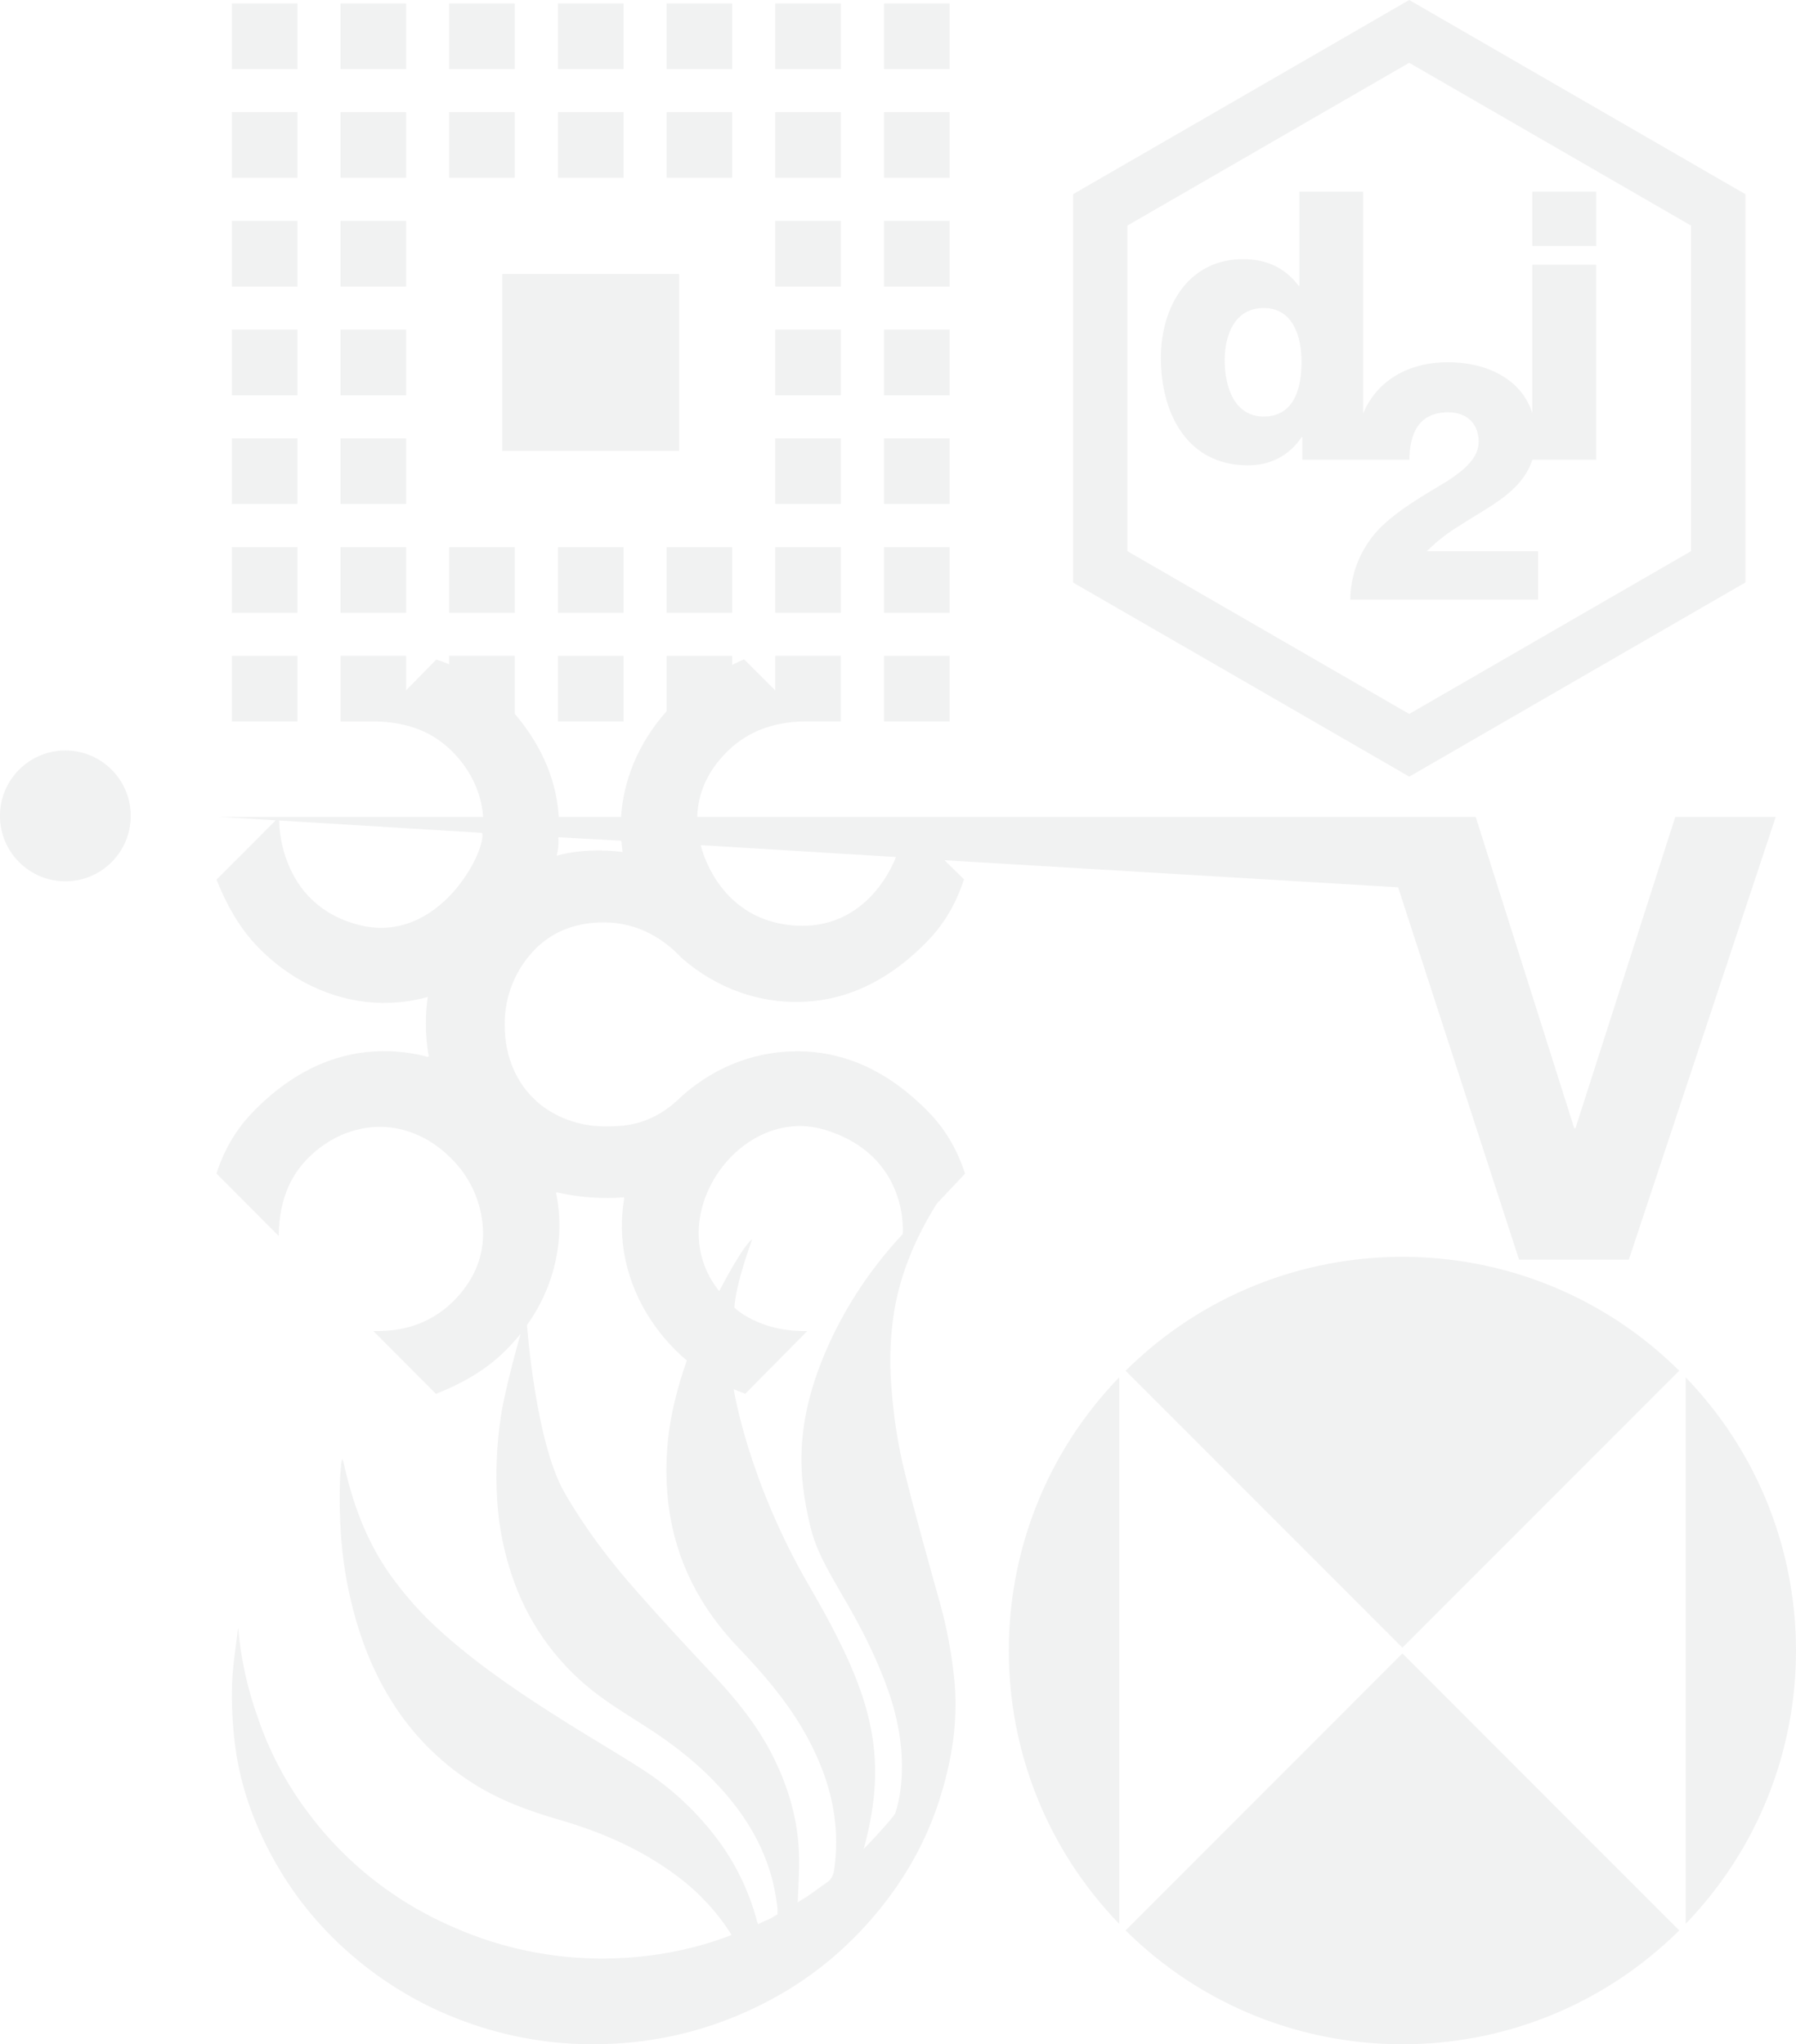<?xml version="1.0" encoding="utf-8"?>
<!-- Generator: Adobe Illustrator 25.1.0, SVG Export Plug-In . SVG Version: 6.00 Build 0)  -->
<svg version="1.1" id="Layer_1" xmlns="http://www.w3.org/2000/svg" xmlns:xlink="http://www.w3.org/1999/xlink" x="0px" y="0px"
	 viewBox="0 0 949.21 1080" style="enable-background:new 0 0 949.21 1080;" xml:space="preserve">
<style type="text/css">
	.st0{opacity:0.1;}
	.st1{fill:#75797A;}
</style>
<g id="Layer_2_1_" class="st0">
	<g id="Layer_1-2">
		<path class="st1" d="M594.89,724.15L741.2,870.46l146.31-146.31C806.48,643.9,675.92,643.9,594.89,724.15z"/>
		<path class="st1" d="M890.89,727.62v288.73C968.65,935.81,968.65,808.16,890.89,727.62z"/>
		<path class="st1" d="M591.51,1016.36V727.61C513.72,808.14,513.72,935.83,591.51,1016.36z"/>
		<path class="st1" d="M594.89,1019.83c81.05,80.2,211.56,80.2,292.61,0L741.2,873.5L594.89,1019.83z"/>
		<path class="st1" d="M34.55,396.47c-19.09-0.01-34.56,15.46-34.57,34.55c-0.01,19.09,15.46,34.56,34.55,34.57
			s34.56-15.46,34.57-34.55c0-0.01,0-0.03,0-0.04C69.08,411.93,53.62,396.48,34.55,396.47z"/>
		<rect x="179.96" y="289.03" class="st1" width="34.68" height="34.68"/>
		<rect x="179.96" y="231.59" class="st1" width="34.68" height="34.68"/>
		<rect x="179.96" y="174.14" class="st1" width="34.68" height="34.68"/>
		<rect x="409.74" y="289.03" class="st1" width="34.68" height="34.68"/>
		<rect x="352.29" y="289.03" class="st1" width="34.68" height="34.68"/>
		<rect x="294.85" y="289.03" class="st1" width="34.68" height="34.68"/>
		<rect x="179.96" y="116.7" class="st1" width="34.68" height="34.68"/>
		<rect x="237.4" y="289.03" class="st1" width="34.68" height="34.68"/>
		<rect x="352.29" y="59.25" class="st1" width="34.68" height="34.68"/>
		<rect x="237.4" y="59.25" class="st1" width="34.68" height="34.68"/>
		<rect x="179.96" y="59.25" class="st1" width="34.68" height="34.68"/>
		<rect x="352.29" y="1.81" class="st1" width="34.68" height="34.68"/>
		<rect x="294.85" y="59.25" class="st1" width="34.68" height="34.68"/>
		<rect x="294.85" y="1.81" class="st1" width="34.68" height="34.68"/>
		<rect x="179.96" y="1.81" class="st1" width="34.68" height="34.68"/>
		<rect x="237.4" y="1.81" class="st1" width="34.68" height="34.68"/>
		<rect x="409.74" y="231.59" class="st1" width="34.68" height="34.68"/>
		<rect x="467.18" y="289.03" class="st1" width="34.68" height="34.68"/>
		<rect x="409.74" y="174.14" class="st1" width="34.68" height="34.68"/>
		<rect x="467.18" y="346.48" class="st1" width="34.68" height="34.68"/>
		<rect x="294.85" y="346.48" class="st1" width="34.68" height="34.68"/>
		<rect x="467.18" y="59.25" class="st1" width="34.68" height="34.68"/>
		<rect x="467.18" y="1.81" class="st1" width="34.68" height="34.68"/>
		<rect x="467.18" y="174.14" class="st1" width="34.68" height="34.68"/>
		<rect x="467.18" y="231.59" class="st1" width="34.68" height="34.68"/>
		<rect x="467.18" y="116.7" class="st1" width="34.68" height="34.68"/>
		<rect x="122.52" y="1.81" class="st1" width="34.68" height="34.68"/>
		<rect x="122.52" y="116.7" class="st1" width="34.68" height="34.68"/>
		<rect x="122.52" y="59.25" class="st1" width="34.68" height="34.68"/>
		<rect x="409.74" y="116.7" class="st1" width="34.68" height="34.68"/>
		<rect x="409.74" y="59.25" class="st1" width="34.68" height="34.68"/>
		<rect x="409.74" y="1.81" class="st1" width="34.68" height="34.68"/>
		<rect x="122.52" y="346.48" class="st1" width="34.68" height="34.68"/>
		<rect x="122.52" y="289.03" class="st1" width="34.68" height="34.68"/>
		<rect x="122.52" y="231.59" class="st1" width="34.68" height="34.68"/>
		<rect x="122.52" y="174.14" class="st1" width="34.68" height="34.68"/>
		<rect x="265.44" y="144.73" class="st1" width="93.5" height="93.5"/>
		<path class="st1" d="M567.11,307.74L656,359l88.83,51.29l0,0l88.8-51.29l88.83-51.28V102.58L833.62,51.3L744.79,0L656,51.3
			l-88.85,51.28l0,0v205.16H567.11z M595.85,119.17L595.85,119.17l74.47-43l74.47-43l74.46,43l74.48,43v172l0,0l-74.47,43l-74.47,43
			l-74.47-43l-74.47-43l0,0V119.17z"/>
		<path class="st1" d="M659.55,245.83c11.91,0,21.83-5.15,28.37-14.87h0.4v11.9h56.55c0.18-13.5,4.63-25.05,20.61-25.05
			c9.59,0,16,5.87,16,15.46c0,8.34-6.74,14.39-16.16,20.61c-9.59,6-21.67,12.42-32.32,21.66c-12.12,10.28-19.18,25.32-19.36,41.21
			h99.26v-25.58h-58.79c8-7.82,13-10.83,22.38-16.7c14.61-9,28.54-16.55,33.37-31.61h33.72v-103h-33.72v78.44
			c-5.69-18.13-24.21-26.94-44.56-26.94c-21.7,0-37.8,10.25-44.84,27V101.22h-33.73V151h-0.39c-7-9.32-16.67-14.09-29.36-14.09
			c-29.16,0-43.44,25.4-43.44,52.17C613.54,218.07,627.22,245.83,659.55,245.83z M667.88,162.72c14.69,0,20,13.69,20,28.57
			c0,13.09-3.56,28.76-20,28.76c-15.47,0-20.62-15.67-20.62-29.76C647.26,177.2,652.41,162.72,667.88,162.72z"/>
		<rect x="809.86" y="101.23" class="st1" width="33.73" height="28.74"/>
		<path class="st1" d="M492.16,640.75c0.95-1.61,1.92-3.22,2.89-4.82l15-15.91c-5.44-16.57-13.28-26.62-20.74-34
			c-22.94-22.87-46.24-30.47-66.91-30.62c-20.44-0.31-42.84,6.55-61.92,23.59l-0.31,0.28c-15.54,15.28-29.76,15.8-40.3,15.8
			C298.29,595,285.64,584,282,580.27c-7.9-7.64-15.27-20.55-15.27-38.72c-0.19-15.2,5.78-29.82,16.54-40.55
			c9.22-9,21.07-13.7,35.82-13.7c18.7,0,32.14,9.22,41.09,18.7l0.29,0.26c18.94,16.53,41.3,23.4,61.46,23.06
			c20.68-0.18,44-7.81,66.87-30.72c7.45-7.45,15.27-17.5,20.68-34.08l-10.31-10.07l239.75,14.3l63.93,196.74h58l77.65-233.93h-53.09
			L832.66,596H832l-52.08-164.45H368.51c0.35-12.58,5.39-24.08,15.64-34.32c13.22-13.22,29.26-16.11,42.27-16.11h18v-34.64h-34.68
			v18.26l-16.46-16.46c-2.2,0.87-4.3,2.08-6.3,3v-4.78h-34.69v29.25c-15.32,17.21-22.86,37-24.05,55.82h-32.95
			c-1-17-7.29-35.57-22.92-54.13l-0.28-0.36v-30.6H237.4V351l-0.39-0.25c-2-0.82-4.16-1.6-6.41-2.33l-15.95,16.25v-18.19H180v34.67
			h18.88c21,0.46,32.84,8.57,40.16,15.88c13.21,13.2,15.84,27.51,16.31,34.52H115.5l30.24,1.8l-0.16,0.16l-31.15,31.18
			c6.9,17.32,14.73,28.49,22.92,36.68c19.38,19.36,42.67,28.1,64.27,28.46c8.12,0.11,16.22-0.9,24.06-3l0.4-0.17
			c-0.68,4.66-1.01,9.36-1,14.07c-0.01,5.83,0.5,11.65,1.52,17.39l-0.56,0.22c-7.82-2.1-15.9-3.11-24-3
			c-20.68,0.15-44,7.75-66.92,30.62c-7.46,7.43-15.3,17.48-20.73,34l32.91,33c0.22-21.79,8.25-33.88,15.71-41.32
			c15.3-15.25,32.07-16.34,37.28-16.33c11-0.17,25.32,3.77,38.15,16.64c10.86,10.65,16.95,25.24,16.88,40.45
			c-0.21,12.85-5.25,24.57-15.7,35c-13.25,13.2-29.27,16.16-42.3,15.76l33.09,33.21c17.33-6.86,28.52-14.67,36.73-22.84
			c2.83-2.81,5.5-5.78,8-8.89c0,0-8.21,28.74-10.37,43.34c-2.27,14.82-2.94,29.84-2,44.8c0.91,14.49,3.87,28.77,8.78,42.43
			c8.75,24.48,24.67,45.76,45.7,61.06c9.65,7.13,20.19,13.14,30.15,19.89c14.74,10,28.1,21.45,39.2,35.22
			c12.83,15.91,21.29,33.63,23.92,53.79c0.36,2.04,0.49,4.12,0.38,6.19c-0.54,0.3-1.07,0.62-1.62,0.92
			c-1.31,0.92-2.74,1.66-4.25,2.19c-1.44,0.68-2.89,1.32-4.35,2c-0.2-0.31-0.35-0.65-0.45-1c-4.27-16.5-11.85-31.96-22.28-45.43
			c-10.9-14.13-24.18-26.25-39.25-35.82c-12.93-8.31-26.29-16-39.28-24.21C277,895.93,255,881.31,235.15,863.8
			c-11.38-9.88-21.48-21.14-30.08-33.51c-11.89-17.41-18.87-36.69-23.31-56.93c-0.15-0.68-0.4-1.33-0.81-2.66
			c-0.24,0.71-0.44,1.44-0.58,2.18c-0.26,3.14-0.59,6.27-0.69,9.41c-0.58,19.81,0.56,39.49,4.79,58.93c4.34,20,11.08,39.08,22,56.69
			c10.81,17.67,25.49,32.65,42.92,43.84c14.11,9.07,29.69,14.84,45.86,19.51c23,6.64,44.63,16.09,63.61,30.62
			c10.87,8.21,20.17,18.31,27.46,29.82c0.16,0.25,0.06,0.39,0.16,0.61c-5.34,2-10.74,3.87-16.25,5.39
			c-12.97,3.56-26.27,5.78-39.7,6.61c-4.06,0.25-8.13,0.38-12.2,0.37c-26.62,0.02-52.96-5.42-77.39-16l0,0
			c-2.74-1.17-5.47-2.4-8.17-3.7c-23.67-11.27-44.73-27.36-61.83-47.24c-1.69-2-3.32-3.95-4.91-6c-0.4-0.5-0.8-1-1.19-1.52
			c-1.48-1.89-2.92-3.81-4.31-5.74l-0.28-0.38c-1.52-2.12-3-4.28-4.39-6.45l-0.74-1.14c-1.33-2.1-2.64-4.22-3.91-6.36
			c0-0.07-0.09-0.14-0.13-0.22c-1.37-2.34-2.67-4.71-3.92-7.1l-0.26-0.49c-4.14-7.97-7.67-16.23-10.57-24.73
			c-5.53-15.35-9.05-31.35-10.46-47.6c-0.03,0.07-0.05,0.14-0.07,0.21c-1.13,10-2.87,19.93-3.18,29.93
			c-0.25,9.97,0.21,19.95,1.38,29.85c2.38,20.79,9,40.44,18.85,59c10.66,20.23,25,38.28,42.29,53.24
			c18.83,16.44,40.7,29.04,64.37,37.08c22.9,7.88,47.05,11.44,71.25,10.51c13.14-0.46,26.2-2.21,39-5.23
			c15.48-3.72,30.46-9.3,44.6-16.61c15.56-7.95,29.92-18.07,42.64-30.05c9.52-8.94,18.11-18.82,25.64-29.5
			c10.21-14.36,18.19-30.19,23.64-46.94c0.67-2.18,1.33-4.37,2-6.56l0.24-0.85c0.6-2.11,1.16-4.23,1.68-6.34
			c0.09-0.34,0.17-0.67,0.25-1c0.52-2.14,1-4.29,1.44-6.44l0.15-0.74c0.92-4.63,1.66-9.28,2.17-14v-0.16c0.25-2.31,0.43-4.63,0.57-7
			c0-0.19,0-0.38,0-0.57c0.12-2.29,0.19-4.59,0.21-6.9v-0.53c0-2.37-0.05-4.74-0.18-7.13l0,0c-0.13-2.62-0.33-5.24-0.64-7.87
			c-1.36-12.54-3.7-24.95-7-37.12c-6.44-23.2-13-46.38-18.82-69.71c-3.84-15.39-6.28-31.09-7.3-46.92
			c-1.03-13.09-0.5-26.25,1.57-39.21C475.75,674.13,482.6,657,492.16,640.75z M473.49,452.75c0,0-13.72,39.95-55,36.09
			c-39.9-3.74-48.13-42.36-48.13-42.36L473.49,452.75z M295.05,442.3l33.3,1.86l0.69,5.93c-21.09-2.61-34.84,2-34.84,2
			C295.05,448.9,295.33,445.59,295.05,442.3z M189.6,488.61c-42.88-11-42.06-55.15-42.06-55.15L254.79,440
			C257.4,448.41,232.48,499.59,189.6,488.61z M440.82,988c-0.19,1.87-0.94,3.64-2.15,5.07c-0.52,0.58-1.11,1.09-1.76,1.51
			c-0.66,0.43-1.32,0.89-2,1.35c-1.36,1-2.74,2-4.12,3c-1.07,0.8-2.15,1.59-3.26,2.34s-2.14,1.4-3.21,2l-2.72,1.7
			c0.32-8,0.85-15.78,0.73-23.56c-0.28-19.14-5.48-37.16-14.18-54.29c-7.93-15.59-18.83-29.12-30.86-41.93
			c-13.91-14.83-27.78-29.71-41.2-45c-14.2-16.11-27.11-33.13-37.77-51.72c-15.4-26.85-19.8-88.48-19.8-88.48
			c10.68-14.79,16.65-32.45,17.13-50.68c0.12-6.38-0.47-12.75-1.74-19l0.25-0.43c8.94,2.05,18.09,3.05,27.27,3
			c2.6,0,5.32-0.09,8.19-0.35l0.32,0.35c-0.94,5.43-1.37,10.93-1.27,16.44c0.41,21.6,9.2,44.87,28.61,64.21
			c1.73,1.73,3.6,3.44,5.64,5.13v0.33c-2.41,6.73-4.45,13.58-6.14,20.53c-4.56,18.23-5.73,37.14-3.44,55.79
			c3.7,29,16.51,53.87,36.92,75.16c12.81,13.36,24.79,27.28,34.08,43.19C437.83,936.81,444.77,961.27,440.82,988z M428.4,806.9
			c5.75,23.88,24.4,41.83,39.92,83.14s4.7,68.15,4.7,68.15c-2.79,4.36-16.56,18.66-16.56,18.66c14-51.07,3.49-83.5-28.93-139.28
			s-39.75-103.71-39.75-103.71c1.75,0.87,6.11,2.44,6.11,2.44l32.77-33.12c-25.63,0.53-38.53-12.37-38.53-12.37
			c0.7-12.9,9.42-36.08,9.42-36.08c-4.88,3-17.43,27.36-17.43,27.36c-31.38-39,10.8-98.83,55.77-85.23s41.23,55.08,41.23,55.08
			c-14.82,15.79-27.19,33.7-36.69,53.16C418.46,750.6,422.11,780.81,428.4,806.9z"/>
	</g>
</g>
</svg>
